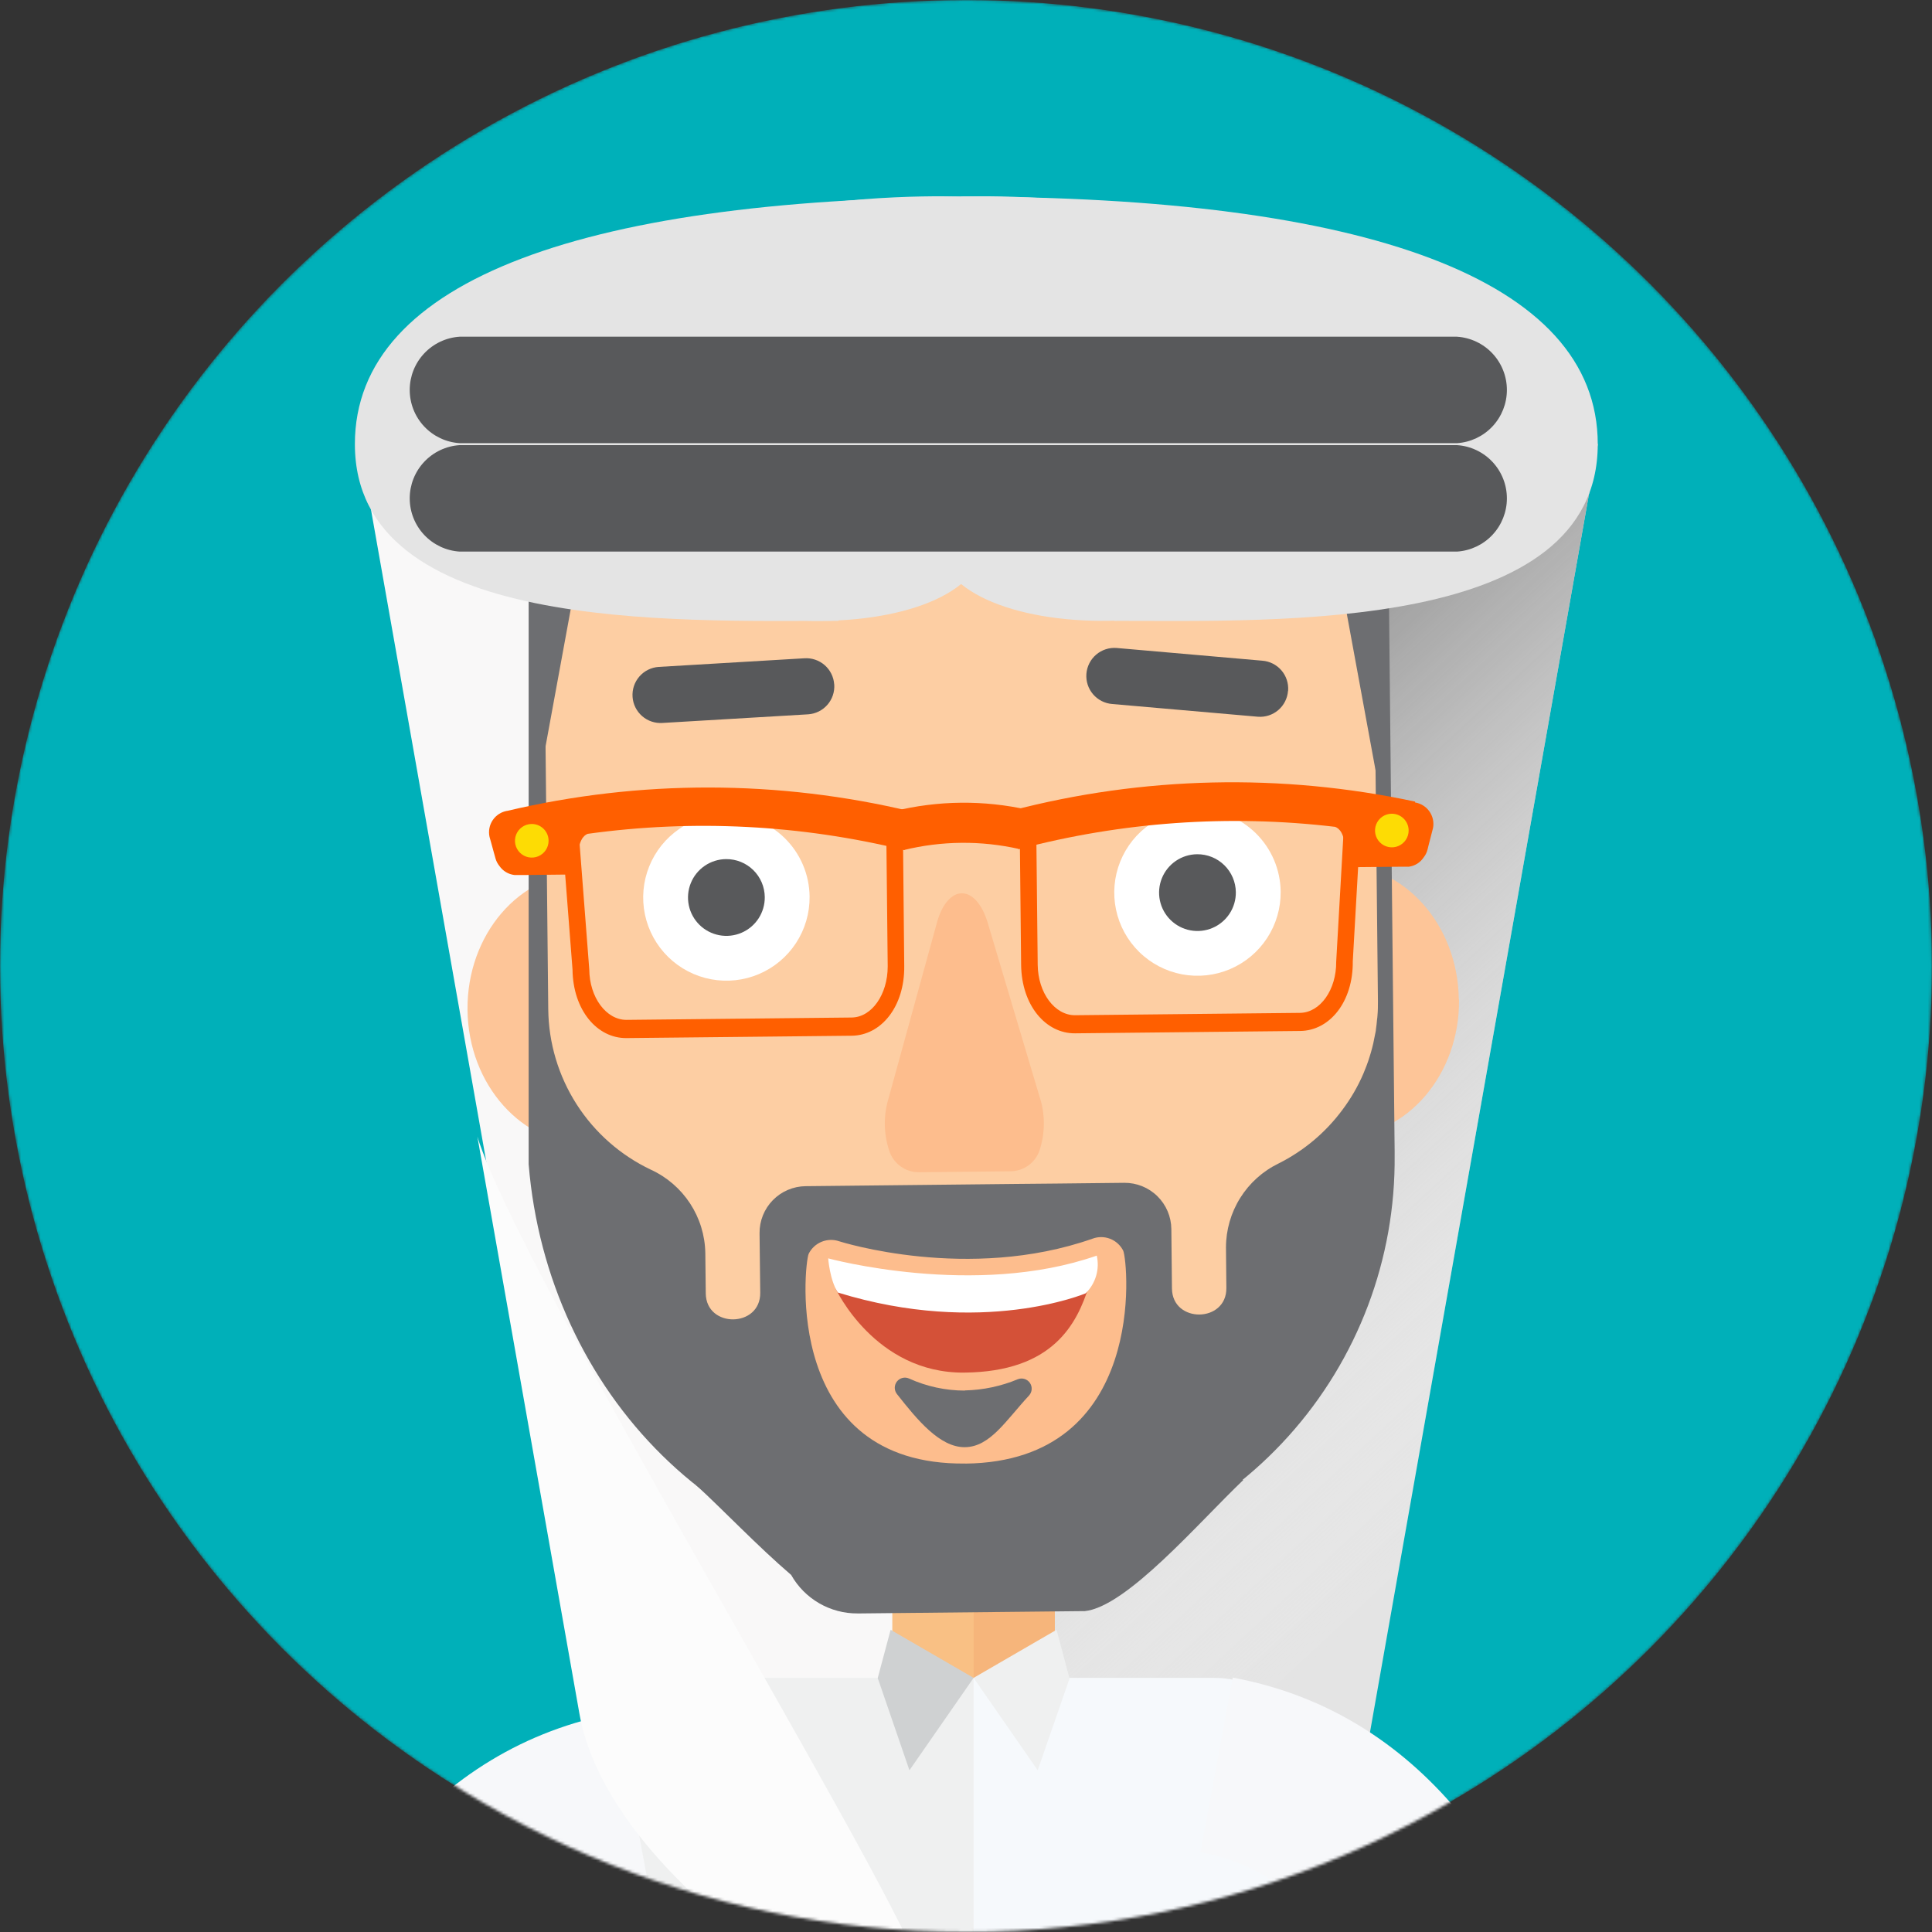 <svg width="689" height="689" viewBox="0 0 689 689" fill="none" xmlns="http://www.w3.org/2000/svg">
<rect x="0" y="0" width="689" height="689" fill="#333333" stroke="none"/>
<mask id="mask0" mask-type="alpha" maskUnits="userSpaceOnUse" x="0" y="0" width="689" height="689">
<circle cx="344.5" cy="344.5" r="344.5" fill="#C4C4C4"/>
</mask>
<g mask="url(#mask0)">
<circle cx="344.5" cy="344.5" r="344.5" fill="#00B0B9"/>
<path d="M24.607 503.632C18.153 488.685 10.619 481.87 8.621 457.152C-3.229 454.953 -2.929 473.438 -2.67 480.432C-3.029 470.88 -11.702 463.266 -20.774 462.447C-52.347 459.849 -64.996 518.399 -45.833 536.704C-38.499 543.698 -22.213 547.175 -17.517 555.727C-5.827 577.049 33.16 570.135 22.089 541.12C22.029 541.18 34.039 525.533 24.607 503.632Z" fill="#FBBB76"/>
<path d="M130.177 169.717L212.027 632.621L351.788 619.492V110.048L130.177 169.717Z" fill="#F9F8F8"/>
<path d="M569.822 158.386L487.952 621.271L348.191 608.162V98.717L569.822 158.386Z" fill="#E4E4E4"/>
<path style="mix-blend-mode:multiply" d="M569.822 158.386L487.952 621.271L348.191 608.162V98.717L569.822 158.386Z" fill="url(#paint0_linear)"/>
<path d="M376.187 554.849H347.232L344.074 577.329L347.232 600.19H376.187V554.849Z" fill="#F6B57B"/>
<path d="M347.232 554.849H318.217V600.19H347.232V554.849Z" fill="#F9C084"/>
<path d="M262.025 598.371C242.361 598.371 226.415 615.257 226.415 645.011L226.935 1367.21H347.791L350.929 739.491L347.791 598.371H262.025Z" fill="#EFF0F0"/>
<path d="M468.728 645.011C468.728 615.257 452.742 598.371 433.118 598.371H347.192V1367.21H467.469L468.728 645.011Z" fill="#F6F9FC"/>
<path d="M376.786 581.226L347.211 598.371L370.072 631.323L381.422 598.611L376.786 581.226Z" fill="#EFF0F0"/>
<path d="M317.617 581.226L347.212 598.371L324.331 631.323L313.021 598.431L317.617 581.226Z" fill="#CFD1D2"/>
<path d="M251.733 359.255C252.013 386.052 233.169 407.973 209.769 408.213C186.369 408.453 166.985 386.951 166.726 360.134C166.466 333.317 185.27 311.416 208.69 311.176C232.11 310.936 251.473 332.458 251.753 359.255" fill="#FDC598"/>
<path d="M520.324 356.477C520.583 383.274 501.759 405.176 478.259 405.435C454.76 405.695 435.496 384.153 435.216 357.356C434.936 330.559 453.76 308.618 477.18 308.378C500.6 308.138 519.964 329.68 520.244 356.477" fill="#FDC598"/>
<path d="M191.045 156.388L193.623 405.755C194.182 460.109 248.116 503.672 314.08 502.952L375.867 502.313C441.811 501.633 494.826 457.012 494.246 402.658L491.668 153.291L191.045 156.388Z" fill="#FDCEA3"/>
<path d="M370.791 391.308L352.087 328.561C350.089 322.347 346.732 318.57 343.035 318.57C339.338 318.57 336.001 322.467 334.223 328.721L316.838 391.847C315.058 397.794 315.12 404.141 317.017 410.052C317.698 412.406 319.14 414.468 321.118 415.914C323.096 417.361 325.498 418.11 327.948 418.045L344.074 417.885L360.2 417.705C362.656 417.728 365.049 416.93 367 415.439C368.951 413.947 370.349 411.848 370.971 409.472C372.751 403.525 372.689 397.179 370.791 391.268" fill="#FDBD8D"/>
<path d="M192.224 278.904L204.953 209.523C205.059 208.302 205.588 207.156 206.449 206.284C207.31 205.412 208.449 204.868 209.669 204.747L224.916 204.587C226.337 204.407 227.633 203.68 228.528 202.561C229.423 201.442 229.848 200.019 229.712 198.592L229.252 153.291L188.527 153.711L189.346 276.106C189.357 276.86 189.665 277.58 190.204 278.108C190.743 278.636 191.469 278.929 192.224 278.924" fill="#6D6E71"/>
<path d="M491.328 278.903L478.579 209.523C478.481 208.302 477.957 207.154 477.099 206.281C476.24 205.408 475.102 204.865 473.883 204.747L458.636 204.587C457.213 204.406 455.915 203.68 455.017 202.562C454.119 201.444 453.689 200.02 453.82 198.592L454.3 153.351L495.005 153.77L494.205 276.166C494.195 276.92 493.886 277.64 493.347 278.168C492.808 278.695 492.082 278.989 491.328 278.983" fill="#6D6E71"/>
<path d="M459.335 246.411C459.131 249.053 457.886 251.506 455.874 253.23C453.861 254.953 451.246 255.807 448.605 255.603L396.649 251.067C395.337 250.965 394.058 250.605 392.885 250.008C391.712 249.412 390.667 248.59 389.812 247.59C388.957 246.59 388.307 245.431 387.899 244.179C387.491 242.928 387.334 241.609 387.437 240.296C387.539 238.984 387.899 237.705 388.496 236.532C389.092 235.359 389.914 234.315 390.914 233.46C391.914 232.604 393.073 231.954 394.325 231.547C395.576 231.139 396.895 230.982 398.208 231.084L450.163 235.62C452.805 235.82 455.259 237.06 456.987 239.068C458.714 241.077 459.574 243.689 459.375 246.331" fill="#58595B"/>
<path d="M489.689 191.819L491.408 356.977C491.408 358.696 491.408 360.395 491.248 362.093C491.248 362.593 491.148 363.112 491.088 363.612C490.988 364.791 490.868 365.95 490.689 367.089C490.689 367.668 490.509 368.248 490.409 368.787C490.209 369.906 489.989 370.986 489.749 372.065C489.63 372.624 489.49 373.144 489.35 373.683C489.07 374.802 488.75 375.901 488.391 377C488.251 377.46 488.091 377.92 487.951 378.379C487.531 379.598 487.072 380.797 486.572 381.996L486.212 382.895C484.246 387.465 481.744 391.785 478.759 395.764C472.782 403.846 464.984 410.404 455.998 414.908C450.37 417.638 445.624 421.897 442.302 427.198C438.98 432.498 437.217 438.627 437.214 444.882L437.354 459.31C437.494 471.819 418.071 472.019 417.951 459.51L417.731 438.288C417.683 433.877 415.887 429.665 412.736 426.577C409.585 423.49 405.337 421.779 400.925 421.822L377.106 422.082L362.178 422.222L287.322 423.021C285.142 423.042 282.986 423.492 280.98 424.346C278.973 425.2 277.154 426.441 275.627 427.998C274.1 429.554 272.894 431.397 272.079 433.42C271.264 435.443 270.855 437.606 270.876 439.787L271.116 461.029C271.256 473.538 251.813 473.758 251.693 461.248L251.533 446.821C251.418 440.55 249.536 434.439 246.104 429.189C242.672 423.94 237.828 419.766 232.129 417.146C221.281 412.001 212.097 403.912 205.625 393.8C199.152 383.688 195.651 371.96 195.521 359.955L193.822 194.816L188.527 170.737V415.168C195.181 496.618 258.347 561.962 339.798 561.043H345.513L345.633 560.703V561.023H349.769C354.445 561.023 359.101 560.663 363.757 560.184V560.304C400.567 556.838 434.732 539.668 459.478 512.198C484.224 484.727 497.746 448.962 497.363 411.991V410.392L495.105 191.759L494.545 138.624L489.689 191.819Z" fill="#6D6E71"/>
<path d="M288.721 319.748C288.784 325.618 287.105 331.374 283.896 336.289C280.687 341.204 276.093 345.057 270.694 347.361C265.295 349.664 259.334 350.315 253.565 349.23C247.796 348.146 242.479 345.375 238.285 341.268C234.092 337.161 231.21 331.902 230.005 326.157C228.801 320.412 229.327 314.439 231.517 308.993C233.707 303.548 237.463 298.874 242.31 295.563C247.157 292.252 252.877 290.453 258.747 290.393C262.643 290.351 266.509 291.077 270.124 292.53C273.74 293.982 277.033 296.133 279.817 298.859C282.601 301.586 284.82 304.834 286.348 308.418C287.875 312.002 288.682 315.852 288.721 319.748Z" fill="white"/>
<path d="M272.736 319.91C272.767 322.618 271.994 325.276 270.515 327.545C269.035 329.814 266.916 331.593 264.424 332.657C261.933 333.721 259.182 334.022 256.52 333.522C253.858 333.021 251.404 331.742 249.469 329.847C247.534 327.951 246.205 325.523 245.65 322.872C245.095 320.22 245.34 317.464 246.352 314.951C247.365 312.439 249.101 310.283 251.339 308.758C253.578 307.232 256.218 306.405 258.927 306.381C260.722 306.363 262.503 306.698 264.169 307.368C265.834 308.038 267.351 309.029 268.633 310.285C269.916 311.542 270.938 313.038 271.642 314.689C272.346 316.341 272.717 318.115 272.736 319.91Z" fill="#58595B"/>
<path d="M456.718 318.01C456.777 323.879 455.094 329.633 451.883 334.545C448.671 339.458 444.075 343.308 438.676 345.608C433.277 347.909 427.317 348.556 421.549 347.47C415.782 346.383 410.466 343.61 406.274 339.502C402.083 335.394 399.203 330.136 398 324.391C396.797 318.647 397.324 312.675 399.515 307.23C401.706 301.786 405.462 297.113 410.309 293.803C415.155 290.493 420.875 288.695 426.743 288.635C430.64 288.596 434.507 289.324 438.122 290.779C441.738 292.234 445.031 294.386 447.815 297.114C450.598 299.842 452.817 303.091 454.344 306.677C455.872 310.262 456.678 314.113 456.718 318.01Z" fill="white"/>
<path d="M440.732 318.17C440.763 320.879 439.991 323.536 438.511 325.805C437.032 328.075 434.912 329.854 432.421 330.918C429.93 331.982 427.179 332.283 424.516 331.782C421.854 331.282 419.4 330.003 417.465 328.107C415.53 326.211 414.201 323.784 413.646 321.132C413.092 318.481 413.336 315.724 414.349 313.212C415.362 310.699 417.097 308.544 419.336 307.018C421.574 305.493 424.215 304.666 426.924 304.642C430.547 304.61 434.036 306.016 436.624 308.552C439.212 311.088 440.69 314.547 440.732 318.17Z" fill="#58595B"/>
<path d="M412.176 522.116C412.082 515.159 409.304 508.506 404.423 503.547C399.542 498.587 392.934 495.704 385.979 495.499H384.96L306.067 496.318H305.028C297.883 496.392 291.059 499.293 286.048 504.386C281.037 509.48 278.248 516.35 278.291 523.495V523.695L248.316 529.69C257.628 538.203 270.298 551.531 282.147 561.662C284.513 565.858 287.958 569.344 292.126 571.758C296.293 574.172 301.031 575.426 305.847 575.391H306.866L385.779 574.571H386.798C401.785 573.093 427.483 542.958 443.39 527.811L412.176 522.116Z" fill="#6D6E71"/>
<path d="M344.234 521.936C279.07 522.635 286.763 451.096 288.382 447.16C289.343 445.208 290.985 443.676 292.999 442.851C295.012 442.027 297.258 441.967 299.312 442.684C299.752 442.824 345.273 457.271 389.555 441.764C391.592 440.986 393.845 440.99 395.878 441.777C397.912 442.563 399.582 444.075 400.566 446.021C402.284 449.897 409.378 521.277 344.234 521.956" fill="#FDBD8D"/>
<path d="M344.074 495.918C337.223 495.914 330.452 494.449 324.211 491.622C323.473 491.285 322.643 491.207 321.854 491.4C321.066 491.592 320.365 492.044 319.865 492.683C319.364 493.322 319.093 494.11 319.095 494.922C319.097 495.733 319.372 496.521 319.875 497.157C327.069 506.269 335.102 516.181 344.094 516.101C353.087 516.021 358.662 506.649 366.995 497.657C367.541 497.052 367.867 496.281 367.92 495.469C367.974 494.656 367.751 493.849 367.289 493.178C366.826 492.508 366.151 492.013 365.372 491.774C364.594 491.535 363.757 491.566 362.998 491.862C357.002 494.364 350.59 495.72 344.094 495.858" fill="#6D6E71"/>
<path d="M297.994 459.529C297.994 459.529 311.982 489.783 343.835 489.504C375.687 489.224 384.12 471.939 388.317 458.67C345.533 460.229 297.994 459.589 297.994 459.589" fill="#D45138"/>
<path d="M295.336 448.759C295.336 448.759 347.631 463.027 391.134 447.78C391.676 450.179 391.594 452.678 390.894 455.036C390.194 457.394 388.901 459.533 387.137 461.248C387.137 461.248 350.249 476.835 298.793 460.949C295.895 456.432 295.356 448.759 295.356 448.759" fill="white"/>
<path d="M297.514 244.094C297.603 245.403 297.434 246.718 297.016 247.962C296.597 249.206 295.937 250.356 295.075 251.345C294.212 252.334 293.162 253.143 291.986 253.727C290.811 254.31 289.531 254.656 288.222 254.745L236.266 257.822C233.616 258.005 231.002 257.128 228.999 255.383C226.996 253.639 225.768 251.17 225.585 248.52C225.402 245.87 226.28 243.256 228.024 241.253C229.769 239.25 232.237 238.022 234.887 237.839L286.843 234.762C288.152 234.672 289.467 234.841 290.711 235.26C291.955 235.679 293.104 236.338 294.094 237.201C295.083 238.064 295.892 239.113 296.476 240.289C297.059 241.465 297.405 242.744 297.494 244.054" fill="#58595B"/>
<path d="M316.059 295.31L316.578 344.648C316.578 354.639 310.903 362.812 303.689 362.872L223.398 363.711C216.184 363.711 210.229 355.718 210.149 345.727L206.352 296.449H200.357L204.174 345.747C204.334 360.254 212.967 370.326 223.438 370.206L303.729 369.367C314.2 369.267 322.633 359.035 322.473 344.528L321.993 295.17L316.059 295.31Z" fill="#FF5F00"/>
<path d="M180.813 289.175C179.785 289.353 178.803 289.738 177.927 290.306C177.051 290.874 176.299 291.613 175.716 292.48C175.134 293.346 174.732 294.322 174.537 295.347C174.341 296.373 174.356 297.427 174.579 298.447C174.759 299.127 174.958 299.806 175.138 300.445L176.157 304.162L176.717 306.161C176.989 307.132 177.458 308.037 178.096 308.818C178.714 309.714 179.517 310.467 180.451 311.026C181.386 311.585 182.429 311.936 183.511 312.056H186.808L203.474 311.876C204.195 311.876 204.886 311.589 205.396 311.08C205.905 310.57 206.192 309.879 206.192 309.158V305.781C206.192 299.786 208.19 297.888 209.569 297.368C247.258 292.149 285.595 294.115 322.552 303.163C323.671 298.727 323.991 293.891 325.13 289.435C277.706 278.068 228.276 277.985 180.813 289.195" fill="#FF5F00"/>
<path d="M479.298 294.171L476.521 342.969C476.621 352.961 470.826 361.134 463.612 361.214L383.34 362.053C376.127 362.053 370.172 354.06 370.072 344.068L369.552 295.27H363.657L364.157 344.048C364.317 358.556 372.929 368.607 383.4 368.508L463.692 367.668C474.163 367.568 482.596 357.317 482.436 342.809L485.213 293.991L479.298 294.171Z" fill="#FF5F00"/>
<path d="M504.677 285.878C456.982 275.673 407.558 276.802 360.38 289.175C361.579 293.611 362.018 298.447 363.237 302.863C400.025 293.106 438.326 290.394 476.121 294.87C477.52 295.369 479.598 297.128 479.658 303.223V306.6C479.663 306.956 479.739 307.307 479.88 307.634C480.022 307.961 480.227 308.256 480.483 308.503C480.74 308.75 481.042 308.944 481.374 309.073C481.706 309.203 482.06 309.265 482.416 309.258L499.101 309.098H502.379C503.462 308.962 504.502 308.591 505.428 308.011C506.353 307.432 507.14 306.657 507.734 305.741C508.364 304.945 508.82 304.026 509.073 303.043C509.233 302.363 509.413 301.664 509.572 301.045C509.892 299.806 510.212 298.587 510.532 297.308C510.691 296.608 510.871 295.929 511.051 295.309C511.246 294.287 511.234 293.236 511.015 292.218C510.796 291.201 510.374 290.238 509.776 289.386C509.178 288.534 508.415 287.811 507.532 287.26C506.649 286.709 505.664 286.341 504.637 286.177" fill="#FF5F00"/>
<path d="M363.498 302.784C349.907 299.705 335.785 299.835 322.253 303.163C321.054 298.547 319.875 293.951 318.716 289.315C334.447 285.43 350.867 285.259 366.675 288.816C365.596 293.452 364.497 298.108 363.418 302.804" fill="#FF5F00"/>
<path d="M195.641 299.846C195.64 301.026 195.292 302.18 194.638 303.163C193.984 304.147 193.055 304.915 191.967 305.372C190.878 305.829 189.679 305.954 188.52 305.733C187.36 305.511 186.292 304.952 185.449 304.125C184.606 303.299 184.026 302.242 183.781 301.087C183.536 299.932 183.638 298.731 184.073 297.633C184.509 296.536 185.259 295.592 186.229 294.919C187.198 294.246 188.345 293.874 189.526 293.851C190.323 293.835 191.116 293.978 191.857 294.272C192.598 294.566 193.273 295.005 193.843 295.564C194.412 296.122 194.864 296.788 195.173 297.524C195.482 298.259 195.641 299.048 195.641 299.846Z" fill="#FDDC04"/>
<path d="M502.359 296.19C502.359 297.371 502.01 298.526 501.355 299.509C500.701 300.493 499.77 301.261 498.681 301.718C497.591 302.174 496.391 302.299 495.231 302.076C494.071 301.852 493.002 301.291 492.16 300.463C491.318 299.634 490.739 298.575 490.497 297.419C490.254 296.263 490.359 295.061 490.797 293.964C491.236 292.867 491.989 291.924 492.961 291.253C493.934 290.583 495.083 290.214 496.264 290.195C497.06 290.181 497.85 290.327 498.589 290.622C499.328 290.917 500.001 291.357 500.568 291.915C501.135 292.473 501.586 293.138 501.893 293.872C502.201 294.606 502.359 295.394 502.359 296.19Z" fill="#FDDC04"/>
<path d="M495.065 144.958V208.284H188.527V144.958C188.527 109.868 247.756 70.122 341.796 70.122C435.835 70.122 495.065 109.868 495.065 144.958Z" fill="#E4E4E4"/>
<path d="M397.389 221.413C456.138 221.413 569.801 225.51 569.801 158.387C569.801 99.457 486.692 70.122 342.755 70.122" fill="#E4E4E4"/>
<path d="M298.973 221.413C240.223 221.413 126.56 225.51 126.56 158.387C126.56 99.457 209.669 70.122 353.626 70.122" fill="#E4E4E4"/>
<path d="M342.756 208.284C375.048 234.781 495.066 224.77 495.066 144.958C495.066 63.648 342.756 70.122 342.756 70.122C342.756 70.122 190.366 63.648 190.366 144.958C190.366 224.77 310.443 234.781 342.756 208.284Z" fill="#E4E4E4"/>
<path d="M-37.02 467.024C-26.369 457.412 -4.768 463.966 -2.03 478.654C-0.372 490.224 5.084 499.956 2.706 512.045C0.587 522.796 -3.449 532.568 -13.401 538.023C-25.53 544.757 -39.378 541.16 -49.69 532.548C-58.602 525.114 -57.823 509.148 -55.365 499.196C-54.885 497.358 -54.346 495.479 -53.726 493.641C-50.482 483.506 -44.737 474.352 -37.02 467.024Z" fill="#FCC588"/>
<path d="M151.709 936.229C113.601 886.891 107.367 816.331 126.49 753.465C144.815 693.216 175.269 651.312 225.626 642" stroke="#F7F8FA" stroke-width="63.306" stroke-miterlimit="10"/>
<path d="M291.659 717.929L294.876 696.827C294.876 696.827 294.876 696.647 281.927 703.082C258.847 687.835 213.865 651.965 206.611 611L170.242 405.356C185.01 453.315 313.24 662.616 328.108 701.803L318.116 761.132L291.659 717.929Z" fill="#FCFCFC"/>
<path d="M507.786 923.636C545.893 874.298 552.128 803.738 533.004 740.872C514.68 680.623 484.226 638.719 433.869 629.407" stroke="#F7F8FA" stroke-width="63.306" stroke-miterlimit="10"/>
<path d="M519.604 196.714H163.908C159.086 196.401 154.564 194.265 151.26 190.739C147.955 187.213 146.117 182.562 146.117 177.73C146.117 172.898 147.955 168.247 151.26 164.721C154.564 161.196 159.086 159.059 163.908 158.746H519.604C524.426 159.059 528.948 161.196 532.252 164.721C535.556 168.247 537.395 172.898 537.395 177.73C537.395 182.562 535.556 187.213 532.252 190.739C528.948 194.265 524.426 196.401 519.604 196.714Z" fill="#58595B"/>
<path d="M519.604 158.047H163.908C159.086 157.734 154.564 155.598 151.26 152.072C147.955 148.546 146.117 143.895 146.117 139.063C146.117 134.231 147.955 129.58 151.26 126.054C154.564 122.529 159.086 120.392 163.908 120.079H519.604C524.426 120.392 528.948 122.529 532.252 126.054C535.556 129.58 537.395 134.231 537.395 139.063C537.395 143.895 535.556 148.546 532.252 152.072C528.948 155.598 524.426 157.734 519.604 158.047Z" fill="#58595B"/>
</g>
<defs>
<linearGradient id="paint0_linear" x1="380.344" y1="298.706" x2="569.062" y2="501.593" gradientUnits="userSpaceOnUse">
<stop stop-color="#979797"/>
<stop offset="1" stop-color="white" stop-opacity="0"/>
</linearGradient>
</defs>
</svg>
